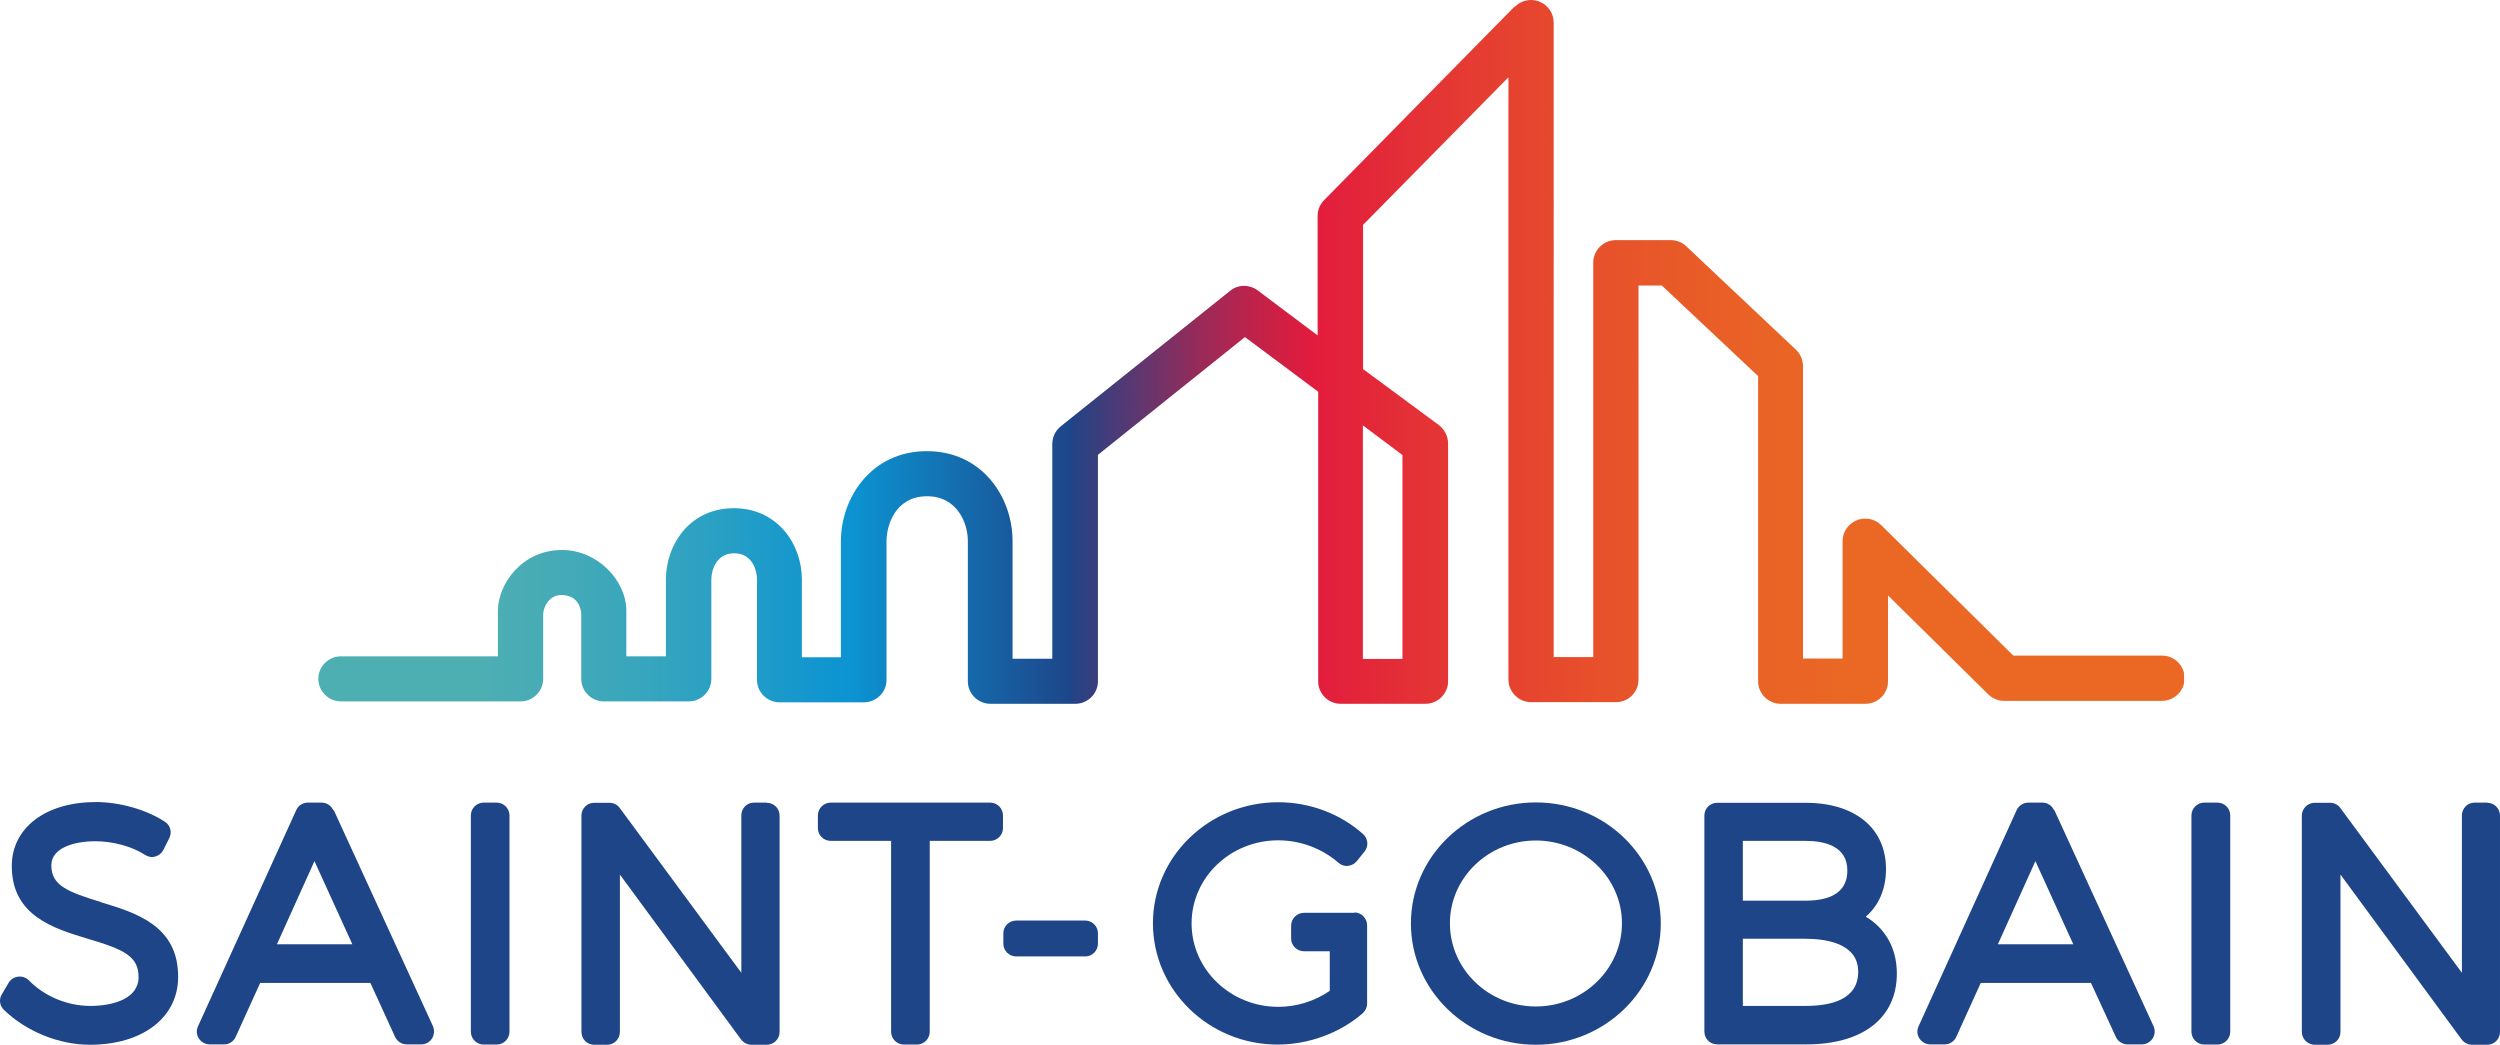<?xml version="1.0" encoding="UTF-8"?> <svg xmlns="http://www.w3.org/2000/svg" xmlns:xlink="http://www.w3.org/1999/xlink" id="Layer_2" viewBox="0 0 135.87 56.78"><defs><clipPath id="clippath"><path d="m28.29,38.12h.16-.16Zm45.77-15.01l2.16,1.62v11.08h-2.15v-12.7h-.01ZM82.31.36l-10.35,10.52c-.23.23-.35.54-.35.86v6.49l-3.26-2.45c-.45-.33-1.07-.33-1.5.03l-9.2,7.36c-.29.23-.46.59-.46.96v11.67h-2.16v-6.4c0-2.37-1.64-4.88-4.66-4.88s-4.67,2.53-4.67,4.91v6.29h-2.12v-4.24c0-1.87-1.3-3.86-3.7-3.86s-3.69,1.99-3.69,3.87v4.18h-2.15v-2.46c0-1.69-1.59-3.32-3.5-3.32-2.16,0-3.48,1.84-3.48,3.31v2.47h-8.53c-.68,0-1.23.55-1.23,1.22s.55,1.23,1.23,1.23h9.77c.32,0,.63-.13.86-.36s.36-.54.36-.87v-3.51c0-.28.25-1.04.99-1.04.91,0,1.08.74,1.08,1.08v3.48c0,.67.55,1.22,1.23,1.22h4.61c.68,0,1.23-.55,1.23-1.23v-5.4c0-.49.26-1.42,1.24-1.42s1.24.92,1.24,1.41v5.47c0,.67.55,1.22,1.23,1.22h4.58c.33,0,.64-.13.87-.36.24-.23.36-.54.36-.87v-7.52c0-.85.46-2.45,2.21-2.45,1.62,0,2.21,1.45,2.21,2.43v7.63c0,.67.55,1.22,1.23,1.22h4.61c.68,0,1.23-.55,1.23-1.22v-12.31l7.99-6.4,3.98,2.97v15.74c0,.67.55,1.22,1.22,1.22h4.61c.67,0,1.23-.55,1.23-1.22v-12.93c0-.39-.19-.75-.49-.99l-4.13-3.05v-7.84l7.9-8.02v32.73c0,.67.55,1.23,1.23,1.23h4.62c.68,0,1.22-.55,1.22-1.23V15.52h1.27l5.23,4.92v16.59c0,.67.55,1.22,1.23,1.22h4.6c.68,0,1.23-.55,1.23-1.22v-4.67l5.44,5.37c.23.23.54.36.86.36h8.59c.68,0,1.23-.55,1.23-1.23s-.55-1.23-1.23-1.23h-8.08l-7.18-7.09c-.35-.35-.88-.45-1.34-.26s-.76.64-.76,1.13v6.38h-2.15v-15.89c0-.34-.14-.66-.39-.9l-5.96-5.62c-.23-.22-.53-.33-.84-.33h-2.98c-.68,0-1.23.55-1.23,1.23v21.43h-2.15V1.23c0-.5-.3-.95-.77-1.14-.15-.06-.31-.09-.46-.09-.32,0-.64.13-.87.36" style="fill:none;"></path></clipPath><linearGradient id="linear-gradient" x1="-1340.54" y1="737.96" x2="-1339.46" y2="737.96" gradientTransform="translate(125557.44 -69090.59) scale(93.65)" gradientUnits="userSpaceOnUse"><stop offset="0" stop-color="#4eafb3"></stop><stop offset=".1" stop-color="#4eafb3"></stop><stop offset=".14" stop-color="#46abb6"></stop><stop offset=".21" stop-color="#31a3c0"></stop><stop offset=".29" stop-color="#0f95d0"></stop><stop offset=".3" stop-color="#0c94d2"></stop><stop offset=".35" stop-color="#1373b3"></stop><stop offset=".42" stop-color="#1d4589"></stop><stop offset=".42" stop-color="#234386"></stop><stop offset=".46" stop-color="#66356c"></stop><stop offset=".49" stop-color="#9b2a58"></stop><stop offset=".52" stop-color="#c22249"></stop><stop offset=".54" stop-color="#d91d40"></stop><stop offset=".55" stop-color="#e21c3d"></stop><stop offset=".61" stop-color="#e43335"></stop><stop offset=".7" stop-color="#e7502b"></stop><stop offset=".78" stop-color="#e96126"></stop><stop offset=".84" stop-color="#ea6824"></stop><stop offset="1" stop-color="#ea6824"></stop></linearGradient></defs><g id="Layer_1-2"><g id="Layer_1-2"><path d="m5.5,49.03c-1.88-.57-2.71-.93-2.71-2,0-.97,1.28-1.31,2.39-1.31.96,0,1.99.28,2.7.74.17.11.37.15.56.09.19-.05.35-.18.44-.36l.32-.64c.16-.32.06-.7-.24-.89-1.01-.66-2.45-1.07-3.75-1.07-2.73,0-4.57,1.4-4.57,3.48,0,2.71,2.29,3.39,4.13,3.95,1.93.57,2.77.94,2.76,2.09,0,1.15-1.35,1.56-2.62,1.56s-2.52-.54-3.34-1.39c-.15-.15-.37-.23-.58-.2-.22.02-.41.15-.52.33l-.37.63c-.17.27-.12.62.11.84,1.2,1.17,2.98,1.9,4.68,1.9,2.86,0,4.79-1.48,4.79-3.68.02-2.79-2.31-3.5-4.18-4.06" style="fill:#1d4588;"></path><path d="m18.11,44.03c-.11-.25-.36-.41-.63-.41h-.75c-.28,0-.52.16-.63.41l-5.34,11.75c-.1.22-.08.46.05.66s.35.32.59.32h.78c.27,0,.52-.16.63-.41l1.33-2.93h5.99l1.34,2.93c.12.25.36.41.64.41h.78c.24,0,.46-.12.59-.32.12-.2.14-.45.05-.67l-5.39-11.74s-.03,0-.03,0Zm-3.06,7.29l2.04-4.52,2.06,4.52h-4.1Z" style="fill:#1d4588;"></path><path d="m26.99,43.62h-.7c-.39,0-.7.31-.7.7v11.75c0,.39.31.7.7.7h.7c.38,0,.7-.31.7-.7v-11.75c0-.39-.32-.7-.7-.7" style="fill:#1d4588;"></path><path d="m41.67,43.62h-.69c-.39,0-.69.31-.69.7v8.55l-6.61-8.96c-.13-.18-.34-.28-.56-.28h-.83c-.38,0-.69.31-.69.7v11.75c0,.39.31.7.69.7h.71c.38,0,.69-.31.69-.7v-8.55l6.59,8.97c.13.17.34.28.56.28h.83c.39,0,.7-.31.7-.7v-11.75c0-.39-.31-.7-.7-.7" style="fill:#1d4588;"></path><path d="m53.81,43.62h-8.66c-.38,0-.7.31-.7.7v.69c0,.38.31.69.7.69h3.28v10.37c0,.39.31.7.7.7h.7c.38,0,.7-.31.7-.7v-10.37h3.28c.38,0,.7-.31.7-.69v-.69c0-.39-.31-.7-.7-.7" style="fill:#1d4588;"></path><path d="m58.98,50.03h-3.75c-.39,0-.7.31-.7.69v.57c0,.38.31.69.7.69h3.75c.38,0,.69-.31.69-.69v-.57c0-.38-.31-.69-.69-.69" style="fill:#1d4588;"></path><path d="m73.61,49.61h-2.74c-.38,0-.7.31-.7.7v.7c0,.38.32.69.7.69h1.4v2.15c-.81.56-1.8.87-2.8.87-2.59,0-4.71-2.03-4.71-4.53s2.11-4.52,4.71-4.52c1.21,0,2.39.45,3.26,1.21.14.13.33.2.52.18s.37-.11.49-.26l.42-.52c.23-.29.2-.71-.09-.96-1.26-1.11-2.9-1.72-4.6-1.72-3.76,0-6.81,2.95-6.81,6.58s3.04,6.59,6.77,6.59c1.69,0,3.38-.62,4.63-1.7.15-.14.24-.32.24-.53v-4.25c0-.38-.31-.7-.69-.7" style="fill:#1d4588;"></path><path d="m83.47,43.61c-3.74,0-6.79,2.95-6.79,6.58s3.05,6.59,6.79,6.59,6.79-2.96,6.79-6.59-3.04-6.58-6.79-6.58m0,11.09c-2.58,0-4.67-2.03-4.67-4.52s2.1-4.5,4.67-4.5,4.68,2.02,4.68,4.5-2.1,4.52-4.68,4.52" style="fill:#1d4588;"></path><path d="m101.4,49.82c.71-.61,1.1-1.5,1.1-2.59,0-2.22-1.68-3.6-4.37-3.6h-4.81c-.38,0-.69.31-.69.69v11.75c0,.38.31.69.69.69h4.85c3.08,0,4.92-1.44,4.92-3.85,0-1.37-.62-2.45-1.69-3.09m-3.28-.87h-3.4v-3.25h3.4c1.04,0,2.28.28,2.28,1.61,0,1.09-.77,1.64-2.28,1.64m-3.4,2.07h3.4c1.07,0,2.87.23,2.87,1.79s-1.56,1.86-2.87,1.86h-3.4v-3.66h0Z" style="fill:#1d4588;"></path><path d="m111.63,44.03c-.11-.25-.36-.41-.63-.41h-.76c-.27,0-.53.16-.64.41l-5.33,11.75c-.1.22-.08.46.05.66s.35.32.59.32h.78c.27,0,.52-.16.63-.41l1.33-2.93h5.99l1.35,2.93c.11.25.37.41.63.41h.78c.24,0,.46-.12.59-.32s.15-.45.05-.67l-5.39-11.74h-.02Zm-3.05,7.29l2.04-4.52,2.06,4.52h-4.1,0Z" style="fill:#1d4588;"></path><path d="m120.51,43.62h-.71c-.38,0-.7.31-.7.7v11.75c0,.39.32.7.7.7h.71c.38,0,.7-.31.7-.7v-11.75c0-.39-.31-.7-.7-.7" style="fill:#1d4588;"></path><path d="m135.19,43.62h-.7c-.38,0-.69.31-.69.7v8.55l-6.61-8.96c-.13-.18-.34-.28-.56-.28h-.83c-.38,0-.7.31-.7.7v11.75c0,.39.32.7.7.7h.7c.39,0,.7-.31.7-.7v-8.55l6.59,8.97c.13.17.34.28.56.28h.83c.38,0,.69-.31.69-.7v-11.75c0-.39-.31-.7-.69-.7" style="fill:#1d4588;"></path><g style="clip-path:url(#clippath);"><rect x="17.29" y="0" width="101.41" height="38.26" style="fill:url(#linear-gradient);"></rect></g></g></g></svg> 